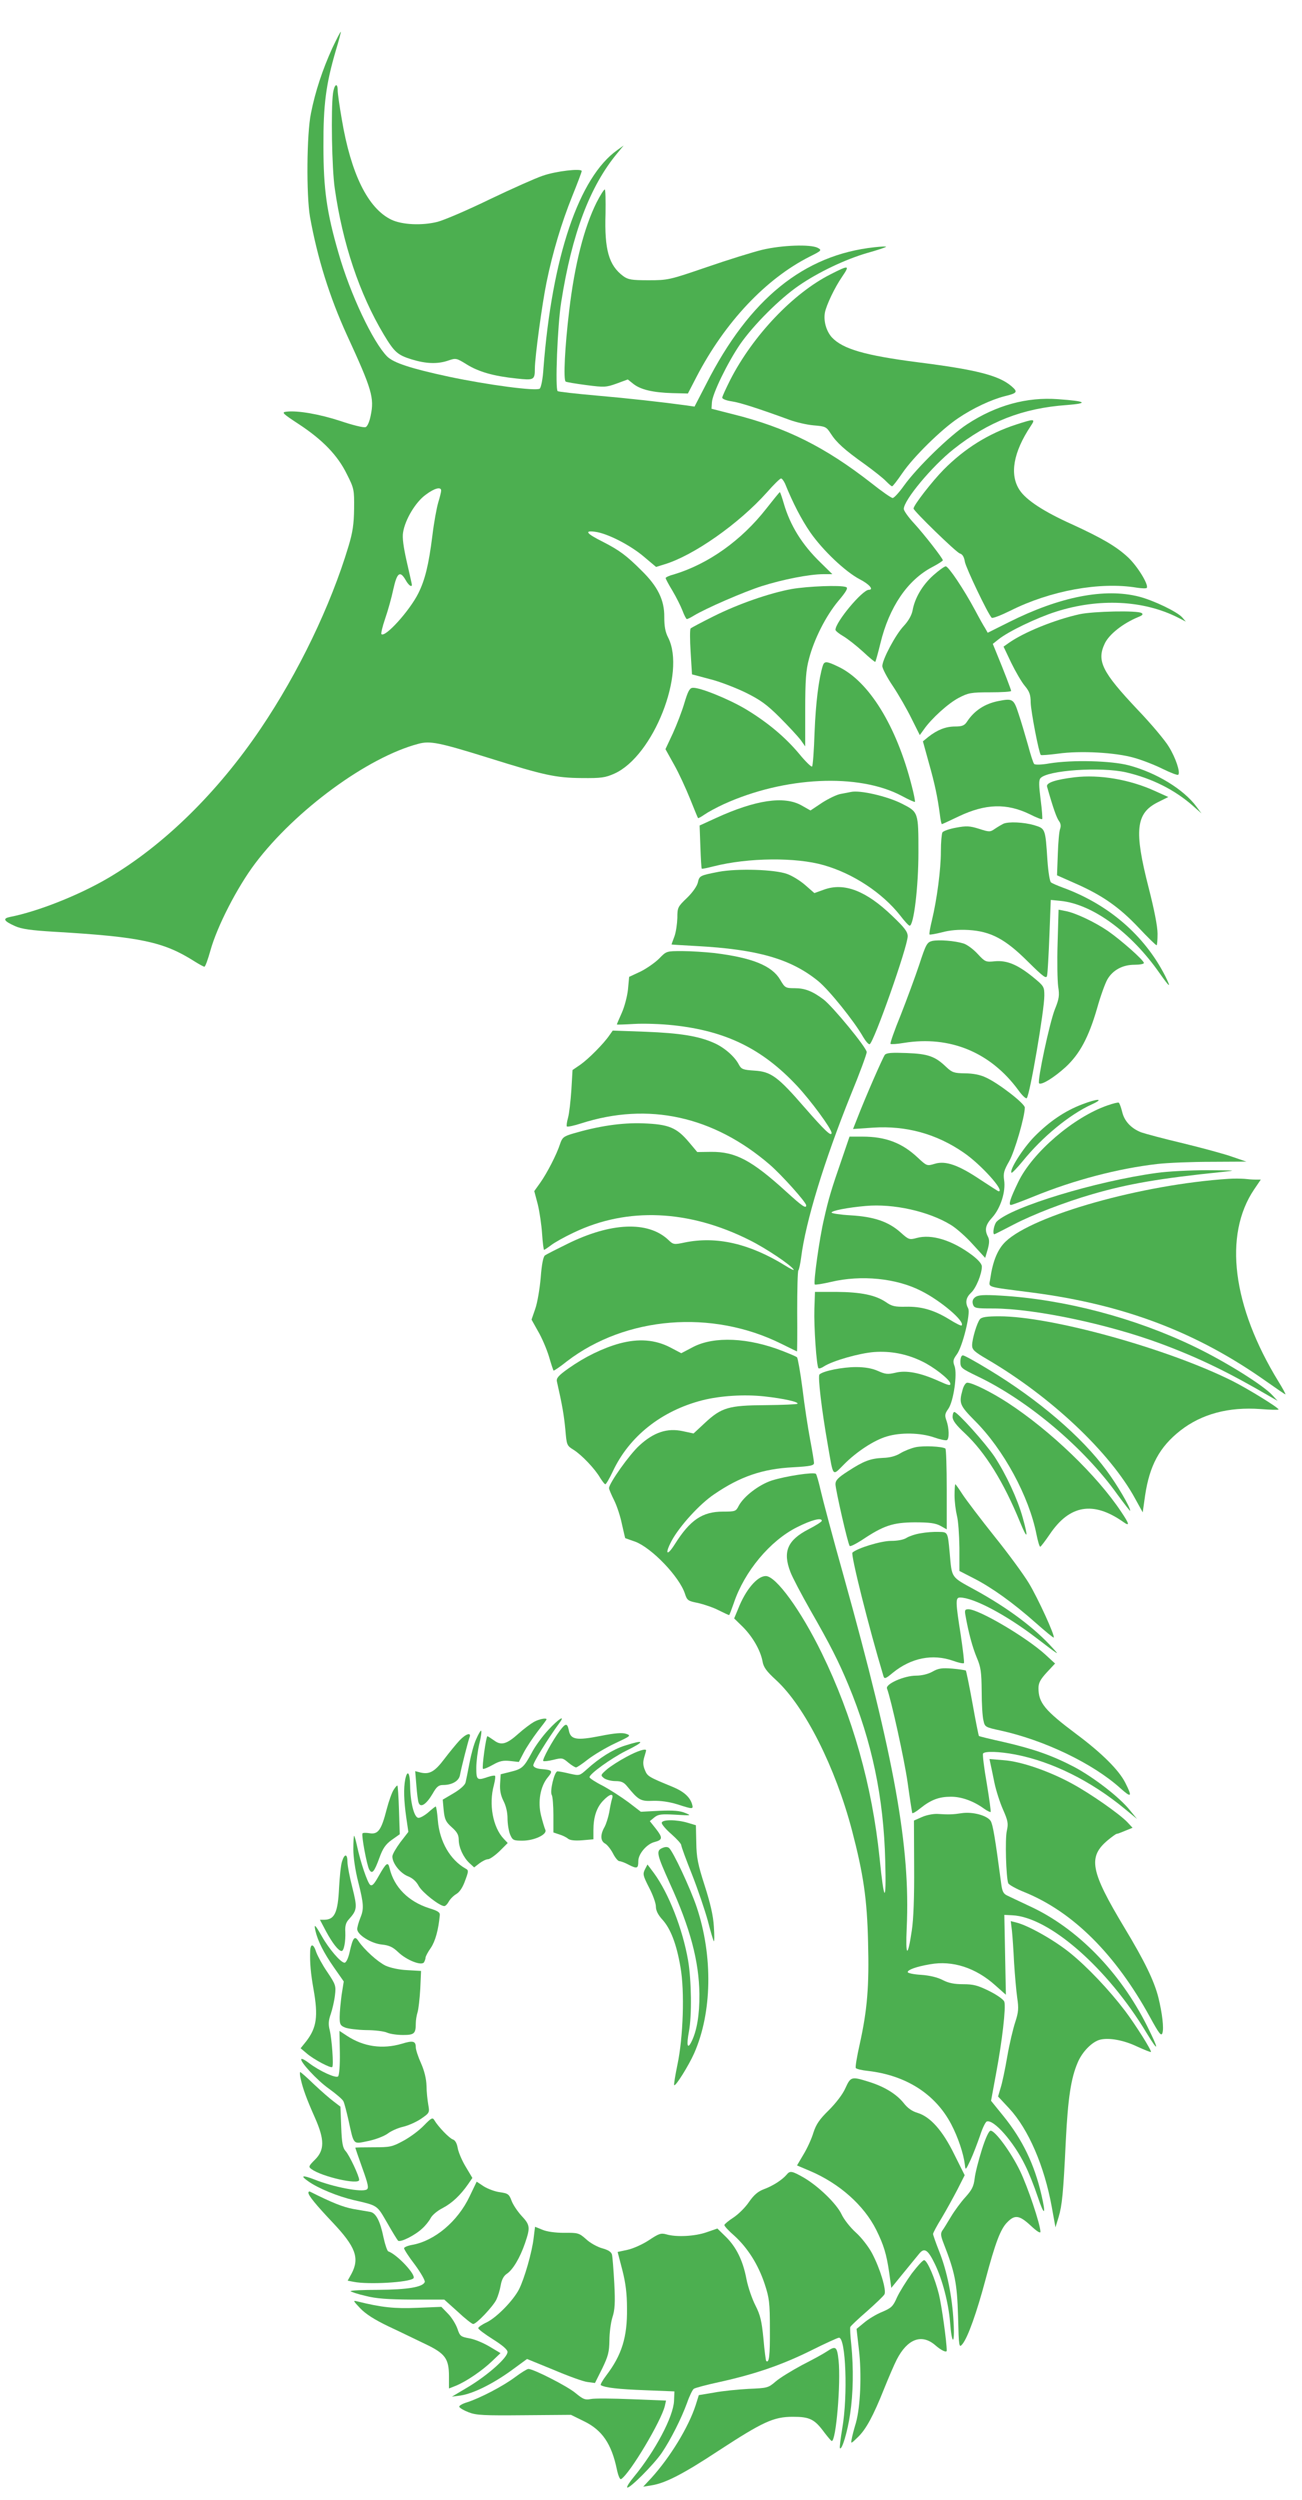 <?xml version="1.0" standalone="no"?>
<!DOCTYPE svg PUBLIC "-//W3C//DTD SVG 20010904//EN"
 "http://www.w3.org/TR/2001/REC-SVG-20010904/DTD/svg10.dtd">
<svg version="1.0" xmlns="http://www.w3.org/2000/svg"
 width="667pt" height="1280pt" viewBox="0 0 667 1280"
 preserveAspectRatio="xMidYMid meet">
<g transform="translate(0,1280) scale(0.1,-0.1)"
fill="#4caf50" stroke="none">
<path d="M1702 12553 c-49 -108 -87 -221 -109 -333 -22 -106 -24 -418 -5 -530
38 -211 100 -410 189 -605 129 -280 141 -322 122 -413 -6 -31 -17 -56 -26 -59
-9 -4 -66 10 -128 31 -107 35 -219 55 -278 48 -26 -3 -20 -9 64 -64 123 -81
199 -160 246 -256 37 -73 38 -80 37 -177 -1 -78 -7 -120 -28 -190 -92 -307
-257 -649 -450 -935 -222 -329 -498 -599 -782 -766 -148 -87 -359 -171 -502
-199 -40 -8 -33 -21 25 -47 33 -15 83 -22 201 -29 442 -26 560 -51 719 -152
24 -15 46 -27 50 -27 5 0 18 37 31 83 34 123 137 324 230 447 206 272 574 542
834 611 61 17 108 7 362 -72 281 -88 342 -102 476 -103 101 -1 121 2 168 23
199 90 367 515 275 696 -15 29 -20 58 -20 106 1 86 -33 156 -117 238 -77 77
-114 104 -198 147 -84 42 -97 59 -39 51 62 -8 178 -67 249 -127 l63 -53 42 13
c150 45 382 208 526 369 34 39 67 71 72 71 5 0 14 -12 21 -27 39 -97 84 -184
129 -249 64 -92 179 -201 253 -240 49 -25 74 -54 47 -54 -33 0 -171 -165 -171
-205 0 -5 18 -20 39 -32 22 -13 67 -48 101 -79 33 -31 62 -55 64 -53 2 2 14
45 26 94 45 187 140 326 267 392 29 15 53 31 53 34 0 10 -94 131 -148 190 -29
31 -52 64 -52 73 0 45 145 219 255 306 178 141 354 210 580 226 116 9 99 20
-45 30 -159 12 -317 -31 -465 -128 -89 -58 -256 -220 -325 -316 -24 -34 -50
-62 -57 -62 -7 0 -56 34 -110 77 -236 184 -435 284 -708 352 l-110 28 2 32 c2
44 80 204 145 299 69 99 203 233 301 300 99 68 237 134 351 167 50 14 92 28
95 31 3 3 -23 2 -59 -2 -362 -39 -641 -265 -861 -698 l-61 -118 -41 6 c-124
17 -303 37 -466 51 -102 9 -189 19 -194 22 -14 9 -1 338 18 456 55 351 147
593 287 762 l33 40 -32 -23 c-197 -139 -335 -547 -379 -1119 -3 -52 -12 -97
-19 -103 -17 -14 -267 19 -465 61 -196 42 -283 71 -316 103 -73 73 -190 320
-250 531 -60 207 -77 325 -77 545 -1 215 13 319 63 490 16 52 27 96 26 97 -2
2 -21 -36 -44 -84z m558 -2265 c0 -7 -7 -35 -15 -61 -8 -27 -22 -103 -30 -170
-19 -151 -38 -227 -72 -295 -45 -90 -170 -228 -189 -209 -3 3 5 38 19 79 14
40 33 108 42 151 19 85 34 97 63 47 15 -27 32 -39 32 -24 0 3 -12 56 -26 117
-17 75 -24 125 -19 151 10 65 64 155 115 192 46 35 80 43 80 22z"/>
<path d="M1706 12323 c-11 -83 -6 -386 9 -488 40 -281 126 -539 251 -748 54
-90 71 -105 142 -127 75 -23 134 -25 189 -6 38 13 41 13 94 -20 61 -38 138
-60 254 -72 90 -10 95 -8 95 50 0 58 37 332 60 443 31 152 77 305 131 439 27
67 49 125 49 130 0 15 -132 0 -200 -24 -36 -12 -157 -66 -270 -120 -113 -55
-234 -107 -269 -116 -80 -20 -181 -15 -236 11 -120 58 -207 234 -254 514 -12
68 -21 134 -21 147 0 43 -17 34 -24 -13z"/>
<path d="M3056 11763 c-64 -129 -112 -316 -140 -553 -22 -182 -31 -356 -18
-364 5 -3 53 -11 107 -18 91 -12 101 -11 154 8 l57 21 29 -23 c37 -29 99 -44
199 -47 l80 -2 44 85 c146 281 356 503 580 616 62 31 63 33 41 45 -37 19 -182
14 -284 -10 -49 -12 -178 -52 -285 -89 -190 -65 -198 -67 -297 -67 -87 0 -105
3 -130 21 -74 55 -97 135 -91 320 1 68 0 124 -4 124 -4 0 -23 -30 -42 -67z"/>
<path d="M4254 11395 c-190 -96 -396 -312 -513 -540 -22 -44 -41 -85 -41 -91
0 -7 21 -15 48 -19 43 -6 144 -39 297 -95 33 -12 88 -25 123 -28 60 -5 65 -7
87 -41 30 -47 71 -84 175 -158 47 -34 96 -73 109 -87 14 -14 27 -26 31 -26 4
0 27 30 53 68 56 82 199 223 286 281 75 51 170 95 237 112 66 16 70 22 35 52
-65 55 -179 84 -479 122 -272 35 -384 68 -440 127 -29 32 -44 84 -36 128 8 39
49 126 88 183 41 60 36 61 -60 12z"/>
<path d="M5205 10626 c-141 -46 -263 -122 -371 -231 -59 -60 -154 -182 -154
-199 0 -12 218 -224 237 -230 14 -4 22 -18 26 -43 6 -32 116 -263 137 -286 4
-5 47 12 96 36 205 103 459 149 647 118 26 -4 50 -5 52 -1 10 16 -47 110 -96
156 -60 56 -134 99 -289 170 -142 64 -233 123 -267 175 -52 79 -32 193 57 327
26 39 21 39 -75 8z"/>
<path d="M3926 10196 c-128 -164 -298 -284 -473 -337 -24 -6 -43 -15 -43 -19
0 -4 16 -34 35 -65 19 -32 42 -78 51 -101 9 -24 19 -44 23 -44 3 0 20 8 36 18
61 37 254 121 348 151 107 34 245 61 315 61 l46 0 -61 60 c-94 91 -155 189
-188 303 -9 31 -18 57 -20 57 -2 0 -33 -38 -69 -84z"/>
<path d="M4781 9854 c-56 -50 -95 -117 -106 -180 -5 -25 -21 -53 -45 -79 -42
-44 -110 -172 -110 -206 0 -11 24 -58 54 -102 30 -45 73 -120 96 -167 l42 -84
21 29 c38 55 125 134 179 162 48 25 62 28 160 28 60 0 108 3 108 7 0 6 -36
100 -76 197 l-18 44 29 23 c51 41 195 110 295 142 220 70 448 59 624 -30 l41
-21 -19 22 c-26 29 -147 87 -221 106 -176 45 -406 0 -667 -131 l-108 -54 -13
23 c-8 12 -31 53 -51 91 -59 110 -137 226 -151 226 -7 0 -36 -21 -64 -46z"/>
<path d="M4056 9784 c-114 -21 -273 -76 -401 -140 -60 -30 -113 -58 -117 -62
-4 -4 -4 -58 0 -121 l7 -114 90 -24 c50 -12 132 -44 184 -69 75 -37 109 -61
175 -127 45 -45 93 -97 107 -115 l24 -34 0 189 c0 149 4 203 19 258 26 101 86
220 150 297 43 51 52 68 40 72 -28 11 -197 4 -278 -10z"/>
<path d="M5531 9655 c-127 -28 -285 -92 -363 -147 l-27 -19 39 -82 c22 -45 53
-99 70 -119 24 -29 30 -46 30 -85 1 -44 42 -259 52 -269 3 -2 43 1 89 7 113
16 294 6 388 -21 40 -11 107 -37 147 -57 41 -20 77 -34 80 -30 12 11 -13 87
-48 143 -18 31 -90 117 -161 191 -182 193 -210 249 -167 339 23 47 93 102 170
134 23 9 28 15 18 21 -21 14 -247 9 -317 -6z"/>
<path d="M4215 9391 c-21 -68 -36 -190 -42 -339 -3 -95 -9 -175 -13 -177 -4
-3 -34 26 -65 64 -72 86 -160 160 -270 227 -89 54 -245 117 -278 112 -15 -2
-24 -21 -41 -78 -12 -41 -39 -111 -59 -155 l-38 -81 44 -79 c25 -44 61 -123
82 -175 21 -52 39 -97 41 -99 1 -2 17 7 33 18 17 12 61 36 98 53 312 142 691
160 912 43 35 -19 66 -33 68 -31 2 2 -5 40 -17 85 -78 305 -219 533 -375 607
-60 29 -72 30 -80 5z"/>
<path d="M5113 9210 c-69 -14 -122 -49 -159 -105 -13 -20 -25 -25 -61 -25 -48
0 -91 -17 -137 -53 l-28 -23 30 -109 c31 -109 45 -176 57 -267 3 -27 8 -48 10
-48 2 0 41 18 87 40 137 65 245 68 363 11 33 -17 62 -28 64 -25 2 2 -1 47 -8
100 -9 71 -10 99 -1 109 34 41 310 60 440 30 132 -31 248 -89 342 -172 l43
-38 -26 35 c-66 89 -206 174 -346 211 -90 24 -290 29 -407 10 -39 -7 -73 -8
-78 -3 -5 5 -19 49 -32 98 -14 49 -35 121 -48 159 -25 77 -30 80 -105 65z"/>
<path d="M5505 8820 c-98 -12 -147 -28 -141 -48 31 -110 49 -160 61 -176 9
-12 11 -25 6 -40 -5 -11 -10 -70 -12 -130 l-4 -108 97 -43 c134 -59 222 -120
321 -225 47 -50 88 -90 92 -90 3 0 5 27 5 59 0 37 -17 124 -46 237 -75 292
-65 380 47 436 l54 27 -69 31 c-129 59 -284 85 -411 70z"/>
<path d="M4360 8745 c-8 -2 -32 -6 -52 -10 -20 -3 -63 -24 -96 -45 l-60 -40
-46 26 c-89 50 -236 28 -439 -65 l-83 -38 4 -109 c2 -60 5 -110 7 -112 2 -2
29 4 61 12 178 45 422 47 564 6 151 -43 300 -142 391 -257 22 -29 44 -53 49
-53 21 0 45 198 45 376 0 206 0 206 -85 249 -75 38 -214 70 -260 60z"/>
<path d="M5140 8582 c-8 -4 -27 -15 -42 -25 -26 -18 -29 -18 -82 -1 -48 15
-65 16 -118 6 -34 -6 -65 -17 -70 -24 -4 -7 -8 -51 -8 -98 0 -92 -20 -245 -46
-353 -9 -37 -15 -70 -12 -72 2 -2 31 3 63 11 40 11 86 15 137 12 114 -7 188
-46 305 -163 79 -78 93 -88 97 -71 3 12 8 104 12 205 l7 183 51 -5 c163 -17
359 -160 505 -368 55 -78 63 -83 30 -16 -106 208 -291 367 -524 452 -27 10
-55 22 -61 27 -6 4 -14 54 -18 111 -11 166 -10 164 -69 182 -52 15 -130 19
-157 7z"/>
<path d="M3682 8336 c-97 -19 -99 -20 -107 -55 -4 -18 -27 -51 -56 -79 -47
-45 -49 -49 -49 -102 -1 -30 -7 -73 -15 -95 -8 -22 -15 -40 -15 -41 0 -1 57
-4 126 -8 316 -17 486 -66 626 -180 55 -45 184 -205 230 -286 13 -22 27 -38
33 -37 21 7 195 500 195 553 0 23 -16 44 -79 104 -134 129 -246 172 -349 135
l-50 -18 -47 41 c-25 22 -67 48 -93 57 -63 23 -253 29 -350 11z"/>
<path d="M5418 7971 c-3 -94 -1 -194 3 -223 7 -45 5 -62 -17 -116 -27 -68 -91
-368 -81 -379 12 -11 78 30 137 84 71 66 117 151 160 299 17 61 41 128 53 149
28 48 78 75 139 75 27 0 48 4 48 9 0 14 -117 117 -183 163 -70 48 -169 94
-218 103 l-36 7 -5 -171z"/>
<path d="M4776 7982 c-27 -7 -32 -15 -67 -122 -21 -63 -64 -179 -95 -258 -32
-78 -55 -144 -52 -147 3 -3 34 -1 69 5 235 38 443 -48 585 -241 20 -28 40 -47
44 -42 16 17 90 450 90 525 0 45 -2 49 -57 94 -80 65 -134 87 -195 82 -48 -5
-51 -4 -90 38 -22 24 -55 48 -72 53 -45 14 -126 20 -160 13z"/>
<path d="M3377 7892 c-21 -21 -64 -51 -96 -67 l-58 -27 -6 -65 c-4 -36 -18
-89 -32 -120 -14 -31 -25 -57 -25 -59 0 -1 40 0 89 3 49 3 140 0 202 -7 268
-29 454 -120 632 -310 71 -76 177 -220 177 -241 0 -21 -34 11 -138 130 -137
158 -172 184 -258 189 -58 4 -66 7 -79 31 -21 41 -75 88 -128 111 -79 35 -173
50 -350 57 l-168 6 -17 -24 c-30 -44 -107 -121 -148 -150 l-41 -28 -6 -103
c-4 -57 -11 -120 -17 -141 -6 -22 -9 -42 -6 -45 4 -3 37 4 74 16 343 110 677
37 966 -212 60 -52 186 -192 186 -208 0 -18 -20 -5 -101 69 -178 162 -261 206
-386 205 l-71 -1 -42 50 c-64 76 -104 92 -235 97 -111 4 -230 -14 -362 -53
-46 -14 -53 -20 -64 -53 -17 -53 -67 -150 -102 -199 l-30 -42 18 -68 c9 -37
19 -105 22 -150 3 -46 8 -83 10 -83 2 0 19 11 36 24 18 14 70 43 117 65 274
131 589 117 900 -39 86 -43 211 -127 226 -151 3 -6 -17 4 -44 21 -183 113
-352 151 -514 118 -56 -12 -59 -11 -85 14 -104 97 -294 89 -518 -22 -55 -27
-106 -53 -113 -58 -9 -6 -17 -46 -22 -114 -5 -57 -17 -129 -28 -160 l-19 -55
33 -59 c19 -32 44 -90 56 -129 11 -38 22 -72 24 -73 1 -2 33 19 69 48 301 230
743 266 1098 89 43 -21 79 -39 80 -39 1 0 2 91 1 202 0 112 2 208 6 213 4 6
10 35 14 65 23 184 118 495 255 835 45 109 81 207 81 218 0 22 -175 235 -222
270 -56 42 -95 57 -147 57 -47 0 -50 2 -74 43 -42 72 -143 113 -337 137 -46 5
-121 10 -165 10 -81 0 -81 0 -118 -38z"/>
<path d="M4533 7399 c-10 -13 -98 -213 -142 -327 l-21 -53 103 7 c169 11 325
-32 464 -128 88 -60 212 -198 179 -198 -3 0 -44 27 -93 59 -112 75 -178 99
-234 82 -40 -12 -41 -12 -88 32 -80 75 -164 107 -282 107 l-67 0 -40 -117
c-53 -153 -67 -199 -91 -306 -23 -97 -55 -326 -47 -334 2 -3 40 3 83 13 155
37 335 19 462 -46 102 -51 227 -158 207 -177 -2 -3 -31 11 -64 32 -77 47 -142
66 -222 64 -55 -1 -71 2 -102 24 -54 36 -128 51 -253 52 l-110 0 -3 -87 c-3
-90 11 -294 21 -304 3 -3 16 1 29 10 44 28 179 67 256 73 84 6 165 -9 244 -47
58 -27 142 -92 146 -113 3 -14 -7 -12 -60 12 -93 42 -166 56 -221 42 -39 -9
-51 -8 -89 9 -29 13 -65 20 -113 20 -69 0 -169 -20 -187 -38 -9 -9 11 -180 43
-362 29 -167 22 -159 82 -99 64 65 155 125 221 144 70 21 171 19 241 -5 31
-11 61 -17 66 -14 13 7 11 62 -2 99 -10 27 -9 36 9 61 27 38 47 179 32 219 -9
24 -8 33 11 59 30 39 72 211 59 236 -16 30 -12 55 14 80 26 23 56 97 56 135 0
13 -18 34 -51 59 -102 76 -207 108 -283 87 -37 -10 -41 -9 -83 29 -62 55 -136
80 -255 87 -54 3 -98 10 -98 14 0 10 84 26 175 34 142 13 324 -28 436 -97 27
-16 78 -61 112 -99 l64 -70 13 44 c9 33 9 50 1 65 -18 35 -13 60 23 99 42 47
69 132 60 190 -5 35 -1 50 26 97 28 49 80 228 80 275 0 20 -135 125 -200 154
-29 14 -67 21 -107 21 -55 1 -65 4 -95 32 -57 55 -93 68 -203 72 -77 3 -103 1
-112 -9z"/>
<path d="M5543 7145 c-89 -34 -168 -88 -244 -165 -58 -59 -130 -172 -117 -185
2 -3 28 24 57 59 101 125 240 239 354 291 68 31 30 31 -50 0z"/>
<path d="M5674 7140 c-174 -60 -385 -241 -458 -393 -41 -85 -51 -117 -37 -117
5 0 59 20 118 44 203 83 431 143 633 166 52 6 176 11 275 11 l180 1 -70 24
c-38 14 -153 45 -255 70 -102 24 -198 50 -214 56 -51 20 -86 57 -97 104 -6 24
-14 46 -18 48 -3 2 -29 -4 -57 -14z"/>
<path d="M5925 6794 c-309 -42 -744 -174 -819 -249 -14 -14 -23 -65 -12 -65 2
0 45 22 97 49 102 53 263 115 404 156 183 53 343 81 665 114 80 8 75 8 -75 9
-88 0 -205 -6 -260 -14z"/>
<path d="M6295 6764 c-445 -29 -1001 -186 -1143 -321 -41 -39 -66 -100 -79
-190 -6 -48 -35 -39 219 -72 470 -62 840 -203 1196 -455 51 -36 95 -66 97 -66
3 0 -13 29 -35 65 -237 386 -283 751 -125 985 l34 50 -28 0 c-16 0 -41 2 -57
4 -16 1 -51 2 -79 0z"/>
<path d="M4996 6158 c-13 -10 -16 -21 -12 -36 7 -21 14 -22 104 -22 210 0 589
-80 858 -180 199 -74 350 -148 564 -273 l35 -20 -25 27 c-45 51 -242 174 -400
250 -306 148 -667 243 -995 262 -87 5 -114 3 -129 -8z"/>
<path d="M5020 6045 c-15 -18 -40 -101 -40 -134 0 -22 12 -33 77 -71 325 -190
629 -476 759 -715 l38 -69 12 85 c23 155 74 250 181 334 109 85 247 122 411
110 50 -4 92 -5 92 -2 0 9 -154 104 -235 145 -331 166 -929 332 -1196 332 -64
0 -90 -4 -99 -15z"/>
<path d="M3174 5921 c-86 -24 -177 -68 -262 -128 -51 -36 -63 -50 -59 -67 28
-123 36 -173 43 -244 7 -82 7 -84 43 -106 42 -27 109 -97 136 -144 11 -17 22
-32 26 -32 4 0 21 29 38 65 84 180 249 311 459 365 91 23 213 31 316 20 101
-11 181 -29 171 -38 -3 -3 -76 -6 -163 -7 -189 -1 -226 -12 -311 -91 l-58 -54
-56 12 c-79 17 -148 -6 -221 -73 -51 -46 -156 -194 -156 -219 0 -6 12 -34 26
-62 14 -28 32 -82 40 -122 9 -39 16 -71 17 -72 1 0 24 -9 51 -18 85 -32 227
-180 255 -267 11 -34 16 -37 67 -47 30 -7 78 -23 105 -37 28 -14 52 -25 54
-25 2 0 12 27 24 61 54 162 186 320 324 389 73 37 127 51 127 33 0 -5 -30 -24
-67 -43 -109 -56 -134 -115 -94 -219 10 -27 57 -116 103 -197 101 -176 144
-261 194 -381 121 -291 181 -576 189 -903 6 -222 -6 -215 -29 16 -38 371 -139
728 -296 1049 -108 221 -235 395 -287 395 -44 0 -104 -71 -142 -169 l-20 -48
44 -43 c50 -50 90 -119 101 -175 5 -32 20 -52 70 -98 147 -135 304 -447 389
-771 58 -222 77 -349 82 -572 6 -224 -4 -346 -43 -522 -14 -62 -23 -116 -20
-121 3 -5 32 -12 63 -15 196 -23 345 -119 426 -273 35 -67 63 -150 70 -208 3
-29 4 -28 29 25 14 30 35 86 48 123 12 38 28 71 35 74 35 13 138 -104 196
-223 18 -35 47 -108 65 -162 34 -102 44 -97 19 10 -36 156 -97 282 -194 402
l-64 79 26 141 c31 165 51 339 42 366 -3 11 -37 35 -77 55 -59 29 -81 35 -134
35 -45 0 -75 6 -104 21 -26 14 -68 24 -111 27 -38 2 -69 9 -69 14 0 12 44 28
114 40 116 21 235 -18 335 -108 l54 -48 -4 204 -4 205 40 -2 c189 -8 488 -269
689 -603 64 -105 65 -89 3 35 -139 278 -359 503 -603 615 -49 23 -100 47 -114
54 -20 9 -26 22 -31 61 -32 242 -43 303 -54 321 -18 28 -92 48 -147 40 -46 -7
-66 -8 -126 -4 -21 1 -57 -6 -79 -16 l-41 -18 1 -237 c1 -152 -3 -268 -12
-326 -21 -143 -33 -137 -26 15 19 412 -62 863 -323 1800 -55 195 -107 391
-117 435 -10 44 -21 83 -25 88 -9 11 -155 -11 -227 -34 -66 -22 -143 -81 -169
-130 -14 -28 -18 -29 -80 -29 -106 0 -169 -43 -247 -167 -41 -65 -53 -51 -16
18 40 74 143 188 218 238 133 91 248 130 404 138 89 5 107 9 107 22 0 9 -9 63
-20 121 -11 58 -29 174 -39 259 -11 85 -24 157 -28 161 -4 4 -37 18 -73 32
-176 69 -351 77 -459 21 l-61 -32 -57 30 c-78 40 -162 46 -259 20z"/>
<path d="M4920 5827 c0 -31 4 -34 91 -76 258 -124 544 -366 713 -603 37 -50
66 -88 66 -84 0 19 -66 132 -121 206 -127 173 -349 363 -602 516 -67 41 -127
74 -134 74 -8 0 -13 -13 -13 -33z"/>
<path d="M4931 5683 c-19 -68 -15 -79 62 -157 148 -147 279 -389 317 -584 7
-34 15 -62 19 -62 3 0 25 29 49 64 101 150 222 171 375 64 36 -26 34 -13 -10
52 -124 186 -361 414 -580 557 -83 54 -181 103 -208 103 -8 0 -19 -17 -24 -37z"/>
<path d="M4880 5545 c0 -19 18 -42 64 -85 103 -97 197 -247 282 -455 38 -92
43 -82 13 25 -26 94 -85 221 -144 311 -47 70 -190 229 -206 229 -5 0 -9 -11
-9 -25z"/>
<path d="M4692 5390 c-24 -5 -59 -19 -79 -31 -24 -15 -54 -23 -89 -24 -65 -3
-100 -16 -181 -69 -50 -32 -63 -46 -63 -66 1 -31 64 -308 73 -316 3 -4 31 10
62 30 112 75 159 90 270 91 77 0 107 -4 133 -18 l32 -18 0 205 c0 113 -3 207
-7 209 -18 11 -111 15 -151 7z"/>
<path d="M4890 5143 c0 -32 6 -78 12 -103 7 -25 12 -99 13 -165 l0 -119 74
-38 c92 -47 201 -125 316 -227 50 -44 91 -78 93 -76 8 8 -81 202 -127 278 -27
45 -107 154 -178 242 -70 88 -143 184 -162 213 -18 28 -35 52 -37 52 -2 0 -4
-26 -4 -57z"/>
<path d="M4717 4949 c-27 -4 -59 -15 -72 -23 -15 -10 -46 -16 -80 -16 -52 0
-173 -37 -198 -60 -10 -9 84 -384 159 -633 5 -15 11 -13 48 18 94 76 203 98
309 61 27 -10 51 -15 55 -12 3 3 -5 68 -16 143 -27 171 -28 193 -4 193 69 0
237 -89 391 -207 119 -91 120 -91 86 -54 -93 104 -229 206 -400 300 -126 69
-118 58 -130 191 -10 107 -9 105 -57 106 -24 1 -65 -2 -91 -7z"/>
<path d="M4946 4528 c16 -90 36 -163 58 -216 21 -49 24 -74 25 -172 0 -63 4
-130 9 -149 7 -34 9 -35 87 -52 224 -49 473 -168 614 -295 58 -52 63 -46 25
29 -33 64 -119 150 -249 247 -163 122 -195 161 -195 236 0 27 10 45 42 80 l43
46 -50 46 c-99 90 -341 232 -394 232 -18 0 -20 -5 -15 -32z"/>
<path d="M4778 4241 c-23 -13 -56 -21 -85 -21 -61 0 -158 -43 -149 -66 21 -56
89 -363 106 -484 11 -80 22 -149 23 -153 1 -5 20 6 42 24 55 44 96 59 157 59
54 0 115 -22 169 -61 17 -12 32 -19 34 -17 2 2 -7 68 -20 147 -14 79 -22 147
-19 152 8 13 82 11 166 -5 187 -36 387 -135 560 -278 l63 -52 -36 44 c-53 67
-186 169 -285 222 -115 60 -210 93 -362 128 -68 15 -125 29 -127 31 -2 2 -17
77 -33 167 -16 89 -32 165 -34 168 -3 2 -34 7 -69 10 -53 4 -71 2 -101 -15z"/>
<path d="M2735 3983 c-16 -9 -52 -36 -79 -60 -61 -55 -89 -62 -126 -34 -16 11
-31 21 -33 21 -7 0 -29 -161 -23 -167 3 -3 25 6 50 20 35 20 54 24 89 20 l45
-5 25 48 c14 27 46 75 71 108 25 32 46 60 46 62 0 9 -38 2 -65 -13z"/>
<path d="M2809 3942 c-30 -32 -69 -85 -86 -119 -40 -73 -48 -81 -110 -96 l-48
-12 -3 -48 c-2 -34 3 -60 17 -88 13 -25 21 -59 21 -90 0 -27 6 -64 13 -82 13
-30 17 -32 64 -32 60 0 127 32 117 55 -4 8 -14 41 -22 73 -18 71 -4 151 35
197 27 33 24 37 -37 42 -21 2 -36 9 -38 18 -2 13 74 136 134 218 33 44 -5 21
-57 -36z"/>
<path d="M2868 3938 c-37 -49 -91 -148 -85 -155 4 -3 27 0 52 6 44 11 48 10
76 -14 17 -14 35 -25 40 -25 5 0 33 19 62 42 29 22 90 59 137 81 81 38 84 40
58 49 -20 7 -58 4 -133 -11 -122 -24 -152 -19 -161 29 -8 38 -16 38 -46 -2z"/>
<path d="M2440 3896 c-12 -25 -27 -81 -35 -124 -8 -42 -17 -87 -20 -99 -3 -13
-27 -35 -61 -55 l-56 -33 5 -55 c5 -47 11 -59 41 -86 27 -24 36 -39 36 -64 0
-39 23 -90 55 -120 l24 -22 27 21 c15 11 34 21 44 21 9 0 36 19 59 41 l42 42
-20 21 c-56 59 -78 177 -51 275 6 24 9 45 6 48 -3 3 -19 0 -37 -6 -55 -19 -59
-16 -59 47 0 31 7 86 15 121 9 35 13 66 10 69 -2 3 -14 -16 -25 -42z"/>
<path d="M2354 3888 c-17 -18 -52 -61 -78 -95 -49 -65 -76 -80 -122 -69 l-27
7 6 -73 c3 -40 8 -81 12 -90 10 -26 39 -7 71 47 21 37 31 45 54 45 45 0 80 20
86 49 8 43 42 175 49 194 12 29 -18 20 -51 -15z"/>
<path d="M3199 3861 c-59 -19 -128 -62 -192 -120 -38 -34 -38 -34 -88 -23 -28
7 -56 12 -63 12 -16 0 -41 -105 -29 -122 4 -7 8 -53 8 -102 l0 -89 30 -10 c17
-5 37 -15 45 -22 10 -8 34 -11 73 -8 l57 5 0 47 c0 66 16 115 49 150 35 37 57
41 46 9 -4 -13 -10 -43 -14 -68 -5 -25 -15 -58 -24 -75 -23 -40 -21 -72 3 -85
11 -6 29 -29 40 -50 11 -22 26 -40 33 -40 7 0 29 -8 49 -19 42 -21 48 -19 48
20 0 36 43 87 83 97 42 11 43 22 7 68 l-31 39 23 19 c20 16 35 18 108 14 82
-5 84 -5 50 9 -26 11 -60 14 -131 11 l-96 -5 -64 49 c-35 26 -94 64 -131 84
-38 19 -68 39 -68 44 0 17 110 96 185 134 102 50 100 61 -6 27z"/>
<path d="M3209 3804 c-36 -19 -81 -48 -100 -64 -33 -29 -33 -30 -15 -45 11 -8
37 -15 59 -15 30 0 43 -6 60 -27 58 -71 69 -77 133 -74 38 1 82 -5 124 -18 81
-26 83 -26 75 2 -11 36 -43 64 -98 87 -124 51 -130 54 -143 86 -10 23 -11 41
-4 65 6 19 10 35 10 36 0 12 -46 -3 -101 -33z"/>
<path d="M5074 3769 c3 -13 12 -56 20 -96 8 -39 28 -102 44 -138 26 -59 28
-72 20 -109 -10 -41 -4 -238 7 -269 4 -8 41 -29 84 -46 248 -101 465 -317 642
-639 47 -86 58 -100 64 -82 8 25 -1 102 -21 183 -22 85 -69 183 -174 357 -175
291 -188 362 -83 449 21 17 40 31 44 31 4 0 23 7 44 16 l37 15 -28 30 c-41 42
-186 144 -282 196 -117 64 -262 114 -350 120 l-73 6 5 -24z"/>
<path d="M2076 3689 c-9 -46 -7 -109 5 -194 l11 -75 -41 -53 c-22 -30 -41 -62
-41 -73 0 -35 40 -85 79 -101 24 -9 44 -27 56 -50 18 -33 107 -103 131 -103 6
0 16 10 23 23 7 13 25 31 39 39 18 11 33 35 45 69 18 48 18 53 2 61 -79 45
-133 138 -142 247 -3 39 -8 71 -11 71 -2 0 -20 -14 -39 -31 -19 -16 -42 -29
-51 -27 -21 4 -40 80 -41 166 -1 66 -14 83 -25 31z"/>
<path d="M2017 3636 c-9 -13 -25 -58 -36 -100 -27 -106 -44 -130 -87 -123 -18
3 -35 3 -37 -1 -6 -11 22 -161 34 -184 15 -27 26 -14 53 60 17 47 31 68 63 91
l41 29 -4 123 c-2 67 -6 124 -8 126 -2 2 -10 -7 -19 -21z"/>
<path d="M3390 3466 c0 -8 22 -34 50 -58 27 -24 50 -49 50 -56 0 -7 25 -75 55
-150 30 -76 66 -183 81 -237 14 -55 28 -102 31 -105 3 -3 3 31 0 75 -3 55 -18
120 -47 210 -35 109 -42 144 -43 220 l-2 89 -40 12 c-59 18 -135 18 -135 0z"/>
<path d="M1810 3331 c0 -40 10 -109 25 -167 29 -115 30 -139 10 -187 -8 -20
-15 -45 -15 -55 0 -29 72 -74 127 -79 37 -4 56 -13 83 -39 43 -41 119 -71 132
-52 4 7 8 18 8 24 0 6 12 29 27 50 23 34 39 92 46 167 2 15 -11 23 -54 36
-107 34 -180 108 -203 204 -8 36 -17 30 -56 -39 -24 -43 -34 -53 -44 -45 -14
12 -49 115 -67 199 -6 28 -13 52 -15 52 -2 0 -4 -31 -4 -69z"/>
<path d="M3392 3337 c-32 -14 -27 -33 40 -182 104 -227 149 -398 151 -565 1
-106 -13 -190 -41 -245 -20 -40 -26 -19 -13 51 16 82 13 267 -4 366 -28 161
-99 343 -175 447 l-33 44 -13 -25 c-12 -24 -10 -32 21 -93 19 -36 35 -80 35
-97 0 -21 11 -43 34 -68 42 -47 72 -125 92 -243 22 -122 14 -361 -16 -501 -11
-54 -19 -101 -16 -103 7 -7 74 100 102 163 92 208 97 498 13 749 -32 95 -121
286 -142 303 -8 6 -20 6 -35 -1z"/>
<path d="M1752 3268 c-6 -18 -12 -79 -15 -134 -6 -128 -23 -163 -75 -164 l-23
0 31 -59 c33 -61 64 -101 80 -101 12 0 21 49 19 98 -2 30 3 48 18 64 43 48 44
59 18 163 -14 54 -25 113 -25 131 0 43 -15 44 -28 2z"/>
<path d="M5184 2914 c3 -27 8 -101 11 -164 4 -63 11 -144 16 -179 8 -54 7 -73
-10 -125 -11 -33 -30 -113 -41 -177 -11 -64 -26 -136 -34 -160 l-13 -44 57
-61 c99 -107 180 -295 218 -504 l19 -105 16 52 c18 61 24 118 37 391 11 221
27 322 61 401 23 55 74 107 115 117 45 11 120 -2 189 -35 37 -17 70 -30 71
-28 6 5 -80 141 -132 210 -83 109 -193 225 -282 297 -83 67 -215 141 -276 156
l-28 7 6 -49z"/>
<path d="M1616 2913 c12 -52 43 -113 94 -186 l51 -73 -11 -69 c-5 -39 -10 -89
-10 -113 0 -37 3 -44 28 -54 15 -6 63 -12 107 -13 44 0 93 -6 108 -13 16 -7
52 -12 82 -12 57 0 65 7 65 59 0 16 4 41 9 57 5 16 11 70 14 120 l4 92 -71 4
c-42 2 -87 12 -111 23 -41 20 -109 82 -138 125 -20 31 -29 20 -46 -56 -7 -32
-18 -54 -26 -54 -19 0 -80 71 -116 135 -35 61 -42 68 -33 28z"/>
<path d="M1589 2808 c-2 -61 3 -113 17 -193 25 -140 16 -198 -37 -267 l-29
-36 32 -27 c35 -30 123 -77 130 -69 8 7 -2 144 -13 189 -8 31 -6 50 6 84 8 24
18 67 21 95 6 48 3 55 -39 118 -25 36 -50 83 -57 102 -14 45 -30 46 -31 4z"/>
<path d="M1741 2290 c1 -65 -3 -116 -9 -122 -11 -11 -95 27 -150 69 -18 14
-35 23 -38 20 -11 -10 80 -109 141 -152 36 -26 69 -54 74 -64 5 -9 16 -52 26
-96 29 -132 22 -124 101 -108 39 8 82 25 100 38 18 14 53 29 79 35 26 6 67 24
92 41 44 30 44 32 37 72 -4 23 -9 67 -9 97 -1 35 -11 77 -28 115 -15 33 -27
70 -27 82 0 32 -14 36 -72 18 -99 -29 -196 -15 -281 41 l-38 25 2 -111z"/>
<path d="M1541 2153 c11 -49 29 -99 73 -198 49 -111 49 -164 0 -213 -33 -33
-35 -37 -18 -49 53 -39 244 -82 244 -55 0 20 -50 126 -69 147 -15 16 -20 41
-23 124 l-4 104 -34 26 c-19 14 -65 54 -101 88 -36 35 -68 63 -71 63 -3 0 -2
-17 3 -37z"/>
<path d="M4331 2108 c-14 -32 -49 -77 -85 -113 -48 -47 -65 -72 -79 -115 -9
-31 -32 -81 -51 -112 l-33 -56 66 -28 c151 -64 277 -176 340 -302 38 -77 52
-122 66 -217 l11 -80 61 75 c34 41 70 86 81 99 27 34 45 23 81 -51 38 -78 70
-199 78 -298 9 -120 25 -120 18 0 -7 133 -34 263 -74 363 -17 43 -31 83 -31
88 0 6 20 43 44 82 24 40 60 106 81 146 l37 73 -53 106 c-60 123 -123 193
-188 213 -28 8 -52 25 -72 51 -37 46 -99 84 -180 109 -87 27 -91 26 -118 -33z"/>
<path d="M2171 1916 c-24 -25 -71 -60 -105 -78 -57 -31 -68 -33 -153 -33 -51
0 -93 -1 -93 -2 0 -1 16 -48 36 -104 30 -83 34 -103 23 -110 -25 -16 -171 12
-271 52 -60 23 -71 19 -29 -10 50 -36 151 -77 231 -96 127 -29 120 -25 173
-116 26 -46 52 -88 56 -92 11 -11 87 27 124 62 16 14 35 38 43 53 8 16 36 39
62 52 48 25 91 66 130 122 l22 32 -34 57 c-19 31 -37 74 -41 95 -4 25 -13 41
-25 45 -18 6 -76 66 -95 99 -9 15 -15 12 -54 -28z"/>
<path d="M5030 1793 c-17 -54 -34 -120 -37 -148 -5 -41 -14 -58 -47 -95 -23
-25 -56 -70 -74 -100 -18 -30 -38 -63 -45 -72 -9 -14 -8 -27 7 -65 58 -148 69
-203 74 -373 4 -161 5 -164 23 -142 28 35 73 162 117 327 51 192 78 263 113
297 38 39 62 35 119 -18 31 -29 50 -41 50 -32 0 37 -65 231 -105 313 -46 95
-127 205 -150 205 -9 0 -26 -37 -45 -97z"/>
<path d="M4030 1665 c-22 -26 -69 -57 -115 -74 -32 -12 -52 -29 -78 -66 -18
-27 -54 -63 -80 -80 -25 -16 -46 -34 -46 -38 -1 -5 22 -30 51 -55 68 -62 122
-147 155 -246 24 -73 27 -96 27 -233 1 -135 -4 -176 -19 -162 -2 3 -9 54 -14
114 -9 91 -16 121 -41 170 -17 33 -38 94 -46 135 -18 95 -52 164 -106 217
l-43 42 -55 -19 c-59 -21 -155 -26 -206 -11 -28 8 -39 4 -90 -30 -32 -21 -81
-43 -109 -49 l-51 -11 24 -92 c17 -66 24 -122 24 -197 2 -148 -27 -239 -106
-343 -19 -25 -32 -48 -28 -50 21 -13 92 -21 227 -26 l150 -6 -2 -48 c-3 -81
-97 -258 -206 -390 -22 -26 -37 -50 -34 -54 10 -9 136 117 177 177 46 68 100
175 130 257 12 35 28 67 34 71 6 5 67 21 136 36 180 40 317 87 466 161 72 36
136 65 142 65 35 0 46 -296 17 -463 -9 -54 -15 -101 -12 -103 10 -11 39 85 52
175 16 106 18 234 6 356 -5 43 -7 84 -5 90 3 6 41 42 85 80 44 39 85 78 90 87
11 21 -22 132 -64 211 -17 32 -54 80 -82 105 -29 26 -62 68 -74 94 -26 55
-120 145 -194 188 -60 34 -70 36 -87 15z"/>
<path d="M2406 1554 c-61 -129 -180 -229 -296 -249 -22 -4 -40 -12 -40 -17 0
-6 25 -45 56 -85 30 -41 53 -81 50 -88 -10 -26 -88 -39 -238 -40 -80 0 -144
-3 -142 -7 2 -3 37 -15 77 -24 54 -14 113 -18 238 -19 l165 0 69 -62 c37 -35
73 -63 79 -63 17 0 101 89 119 125 8 17 18 49 22 73 5 29 15 48 31 59 31 20
68 82 94 158 27 80 26 92 -19 140 -21 23 -44 58 -51 78 -12 32 -18 36 -59 42
-25 3 -62 17 -83 30 l-36 24 -36 -75z"/>
<path d="M1580 1572 c0 -14 36 -59 125 -153 117 -124 138 -181 96 -261 l-20
-36 31 -6 c75 -15 285 -3 306 18 16 16 -84 123 -129 138 -5 2 -16 33 -24 70
-17 84 -39 127 -68 132 -12 2 -51 9 -87 15 -53 10 -109 32 -222 89 -5 2 -8 -1
-8 -6z"/>
<path d="M2734 1342 c-8 -73 -48 -211 -75 -264 -30 -58 -113 -143 -165 -169
-24 -11 -44 -25 -44 -30 0 -6 34 -31 75 -57 48 -30 75 -53 75 -65 0 -29 -98
-116 -196 -176 l-89 -53 45 6 c64 10 162 58 258 127 l82 60 137 -56 c75 -32
153 -60 173 -62 l38 -5 37 74 c31 64 36 85 37 144 0 38 7 91 15 117 13 39 15
75 10 175 -4 70 -9 136 -12 148 -4 14 -21 24 -51 32 -24 7 -61 27 -81 46 -36
32 -42 34 -113 33 -46 0 -89 6 -112 16 l-37 15 -7 -56z"/>
<path d="M4671 1159 c-29 -40 -63 -95 -76 -123 -20 -46 -29 -54 -76 -74 -30
-12 -71 -37 -92 -55 l-39 -32 12 -105 c15 -125 8 -292 -15 -375 -10 -33 -20
-71 -22 -85 -5 -24 -4 -24 30 9 43 40 81 111 136 249 23 57 52 125 65 150 55
107 129 134 199 72 30 -26 57 -38 57 -26 0 45 -26 230 -40 288 -20 81 -58 170
-75 175 -6 2 -34 -29 -64 -68z"/>
<path d="M1845 981 c27 -29 74 -59 145 -93 58 -27 142 -68 188 -90 103 -49
122 -75 122 -166 l0 -62 38 15 c52 22 132 76 183 125 l43 41 -57 34 c-32 19
-78 38 -104 42 -43 8 -47 11 -60 50 -8 22 -29 57 -48 76 l-34 35 -123 -5
c-117 -5 -183 2 -308 33 -23 6 -21 3 15 -35z"/>
<path d="M4235 759 c-16 -11 -73 -42 -126 -69 -52 -28 -113 -65 -135 -84 -38
-33 -43 -34 -139 -38 -55 -3 -135 -11 -177 -19 l-78 -13 -16 -51 c-37 -114
-131 -267 -227 -373 l-42 -45 43 7 c70 11 162 58 341 176 230 150 284 175 383
175 87 0 111 -12 163 -83 17 -22 33 -41 36 -41 22 -2 47 297 35 412 -8 73 -14
77 -61 46z"/>
<path d="M2640 629 c-62 -47 -184 -110 -248 -130 -23 -7 -41 -17 -39 -23 2 -6
24 -19 48 -28 38 -15 77 -17 284 -15 l240 2 67 -33 c93 -45 141 -116 168 -246
7 -33 16 -54 22 -50 45 28 206 298 224 375 l6 27 -176 7 c-96 4 -191 5 -209 1
-30 -6 -40 -1 -78 30 -41 35 -216 124 -242 124 -7 0 -37 -19 -67 -41z"/>
</g>
</svg>
